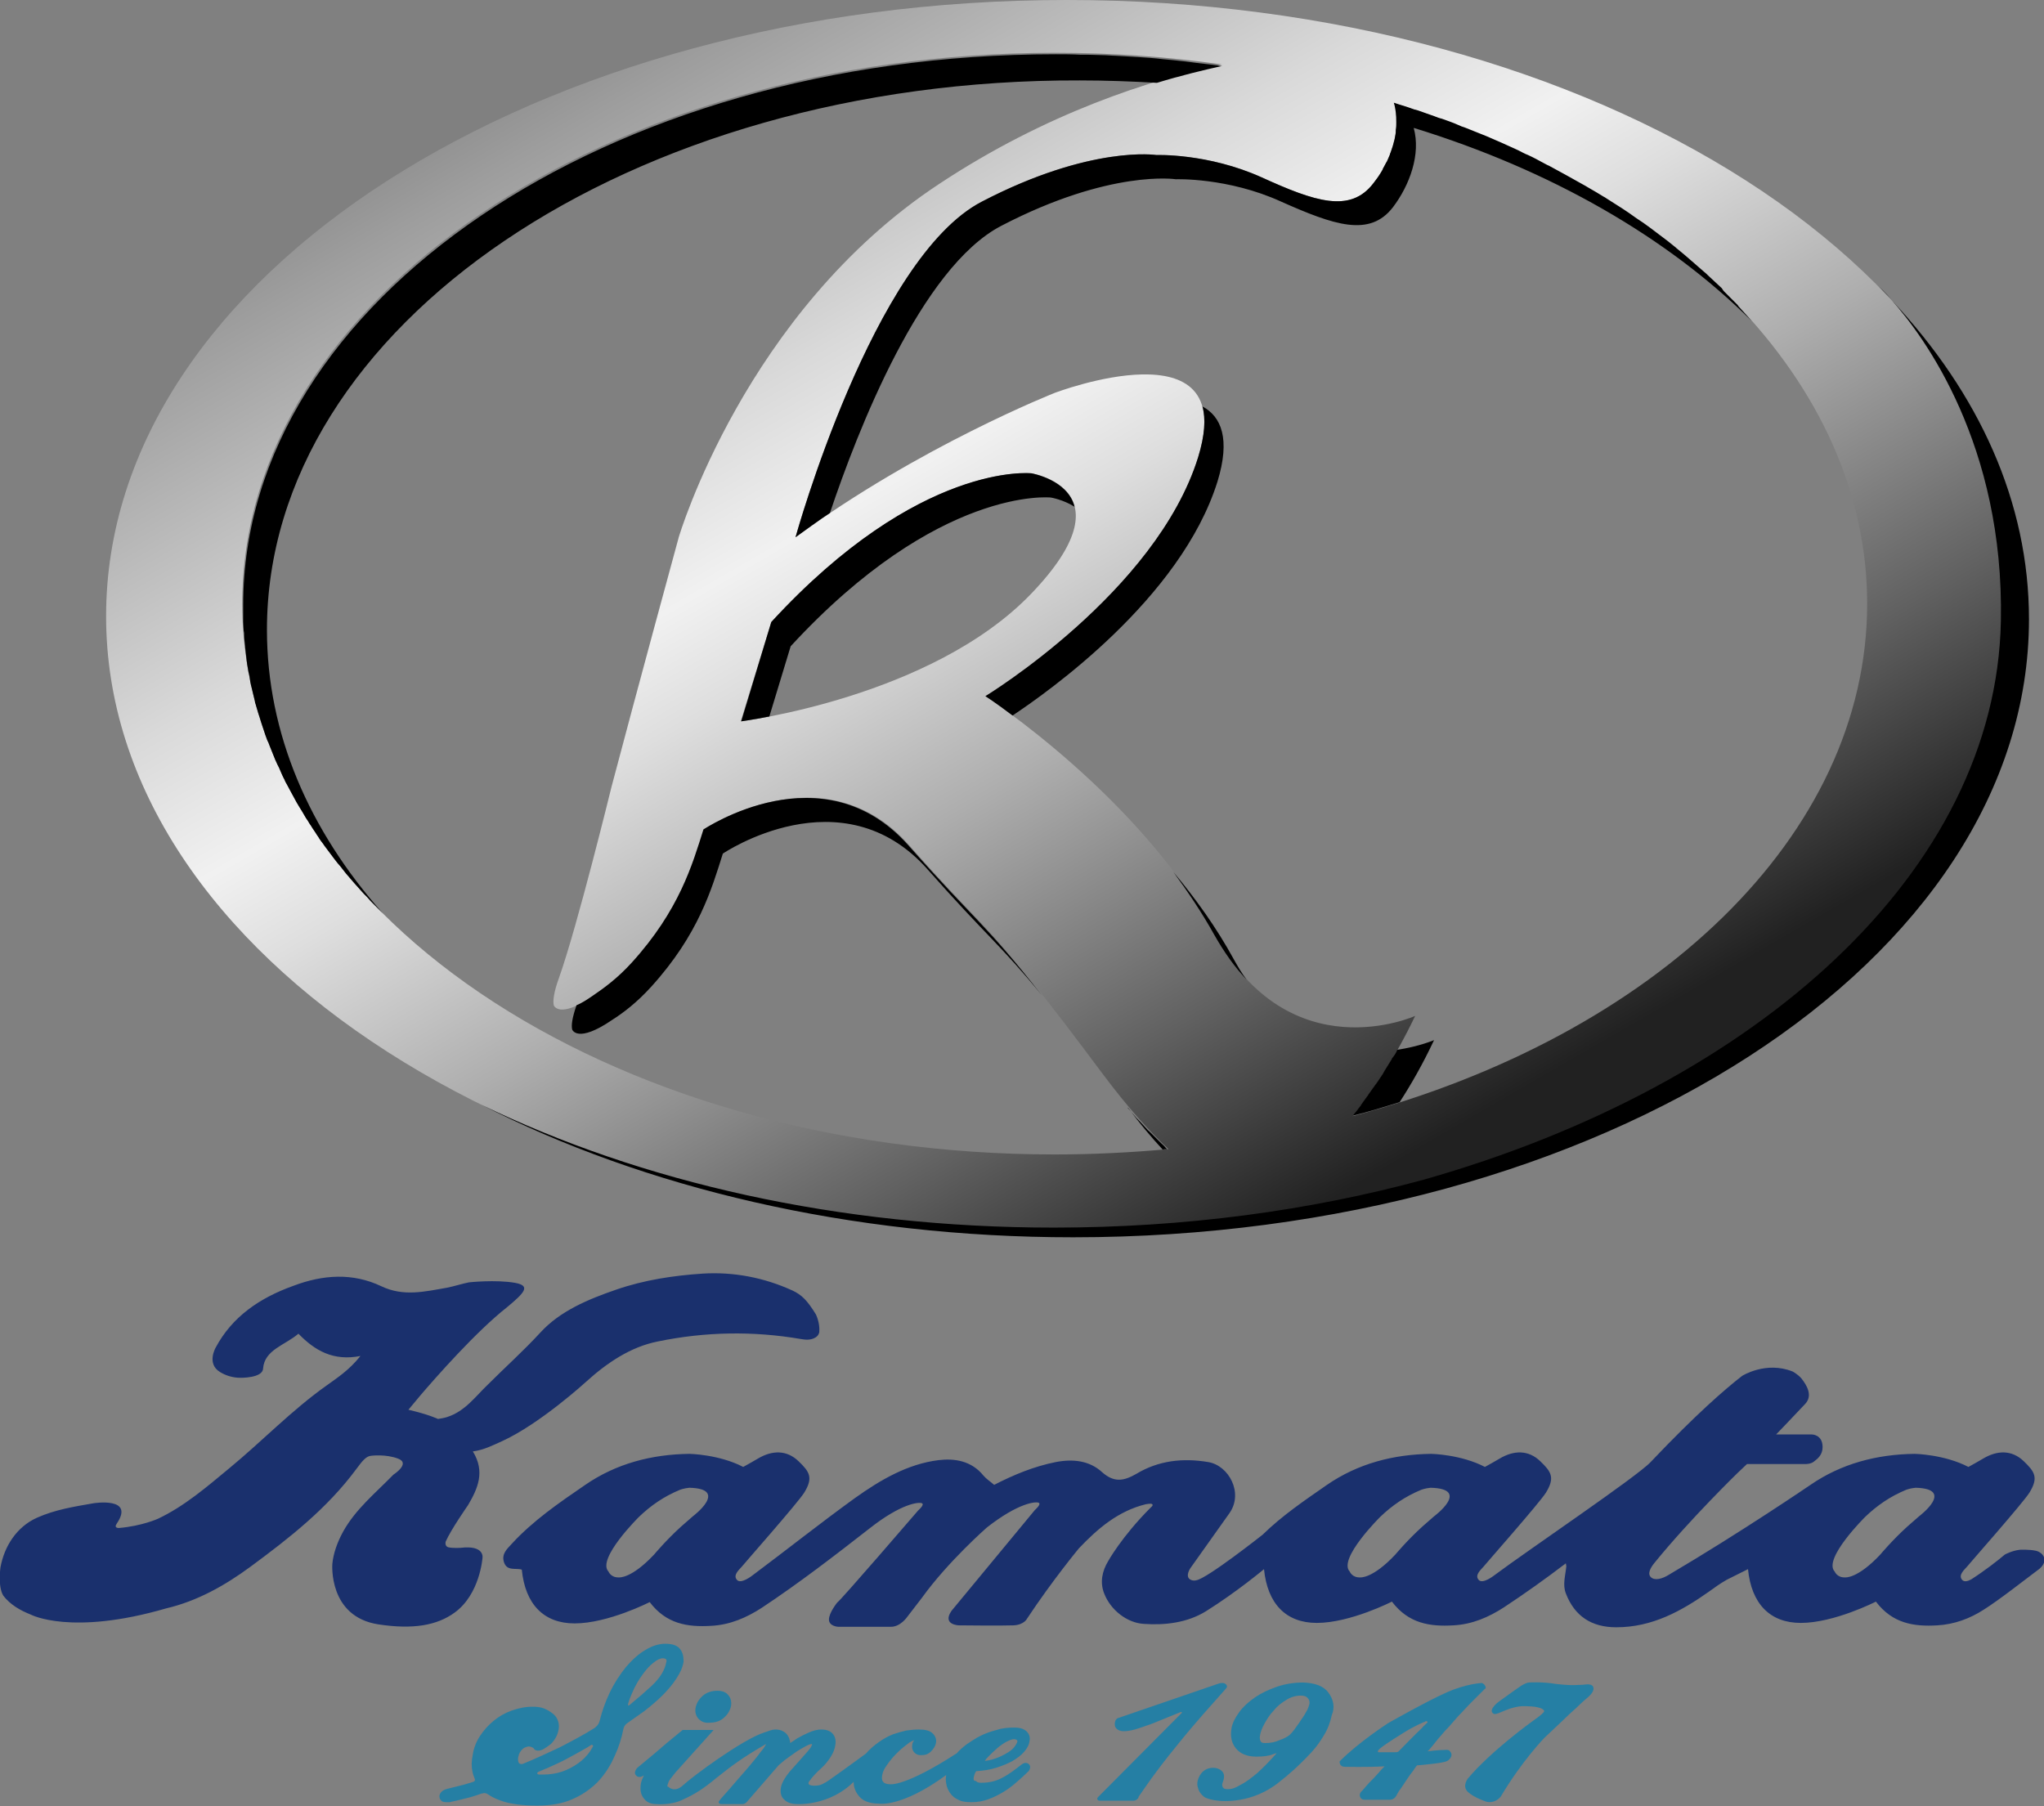 <?xml version="1.0" encoding="utf-8"?>
<!-- Generator: Adobe Illustrator 21.0.2, SVG Export Plug-In . SVG Version: 6.00 Build 0)  -->
<svg version="1.1" id="レイヤー_1" xmlns="http://www.w3.org/2000/svg" xmlns:xlink="http://www.w3.org/1999/xlink" x="0px"
	 y="0px" viewBox="0 0 421.9 372.8" style="enable-background:new 0 0 421.9 372.8;" xml:space="preserve">
<rect x="0" y="0" width="421.9" height="372.8" fill="#808080" stroke="none"/>
<style type="text/css">
	.st0{fill:#1A306D;}
	.st1{fill:#FFFFFF;}
	.st2{fill:#257FA4;}
	.st3{fill:url(#SVGID_1_);}
</style>
<g>
	<path class="st0" d="M420.2,320.1c-1.4-0.3-3.3-0.2-3.3-0.2c-1.7,0.2-3.1,1-3.1,1c-1.4,1.2-4.1,3.3-6.9,5.1
		c-0.7,0.4-1.5,0.6-1.9,0.1c-0.9-1,0.6-2.2,1-2.7c0.2-0.3,11.6-13.2,12.9-15.3c1.9-3.1,1.1-4.3-1.2-6.5c-2.4-2.3-5.4-2.3-8.4-0.5
		c-1,0.6-2.1,1.2-3,1.7c-5-2.6-11.1-2.7-11.1-2.7c-7.8,0.1-15.1,2-21.5,6.4c0,0-14.2,9.7-29.3,18.6c-1.3,0.8-2.8,1.2-3.6,0.5
		c-0.8-0.7-0.2-1.9,0.7-3c7.4-9.1,17.2-18.6,17.2-18.6l1.9-1.8h12.2c0,0,1,0,1.6-0.5c0.8-0.6,1.8-1.4,1.8-3c0-2.6-2.2-2.6-2.2-2.6
		h-7.4c0,0,3.2-3.3,6-6.3c1.6-1.7,0.4-3.8-0.8-5.3c-0.8-0.9-1.8-1.4-1.8-1.4c-5.5-2.2-10.4,0.9-10.4,0.9c-3.6,2.8-9.6,8-18.9,17.8
		c-2.8,3-25.2,18.1-32.3,23.4c0,0-2.4,1.9-3.2,0.9c-0.9-1,0.6-2.2,1-2.7c0.2-0.3,11.6-13.2,12.9-15.3c1.9-3.1,1.1-4.3-1.2-6.5
		c-2.4-2.3-5.4-2.3-8.4-0.5c-1,0.6-2.1,1.2-3,1.7c-5-2.6-11.1-2.7-11.1-2.7c-7.8,0.1-15.1,2-21.5,6.4c-4.6,3.2-9.2,6.3-13.3,10.3
		c0,0-11.5,9.1-13.7,9.4c-0.4,0.1-0.8,0.1-1.3-0.2c-1-0.7,0.1-2.3,0.1-2.3l8.1-11.4c2.9-4.2-0.2-9.8-4.4-10.5
		c-5.3-0.9-10.3-0.3-14.8,2.4c-2.6,1.5-4.6,1.9-7.1-0.3c-2.6-2.4-6-2.8-9.6-2.1c-4.5,0.9-8.6,2.6-12.7,4.7c-0.8-0.7-1.6-1.2-2.2-1.9
		c-2.5-3.1-6-3.6-9.3-3.2c-6.4,0.8-12,4.1-17.2,7.8c-7.2,5.2-14.1,10.7-21.2,16c0,0-2.4,1.9-3.2,0.9c-0.9-1,0.6-2.2,1-2.7
		c0.2-0.3,11.6-13.2,12.9-15.3c1.9-3.1,1.1-4.3-1.2-6.5c-2.4-2.3-5.4-2.3-8.4-0.5c-1,0.6-2.1,1.2-3,1.7c-5-2.6-11.1-2.7-11.1-2.7
		c-7.8,0.1-15.1,2-21.5,6.4c-5.4,3.7-10.8,7.4-15.2,12.2c-0.9,1-2.1,2-1.6,3.7c0.6,2,2.5,1.2,3.7,1.6c0.7,7.1,4.5,11.1,10.9,11.1
		c6.9,0,15.5-4.4,15.5-4.4c3.4,4.5,7.8,5.2,12.7,4.9c3.9-0.2,7.3-1.7,10.4-3.7c7.7-5.1,15.1-10.8,22.4-16.5
		c6.5-5.1,10.1-5.4,10.7-5.1s-0.8,1.5-0.8,1.5s-16,18.6-16.7,19c0,0-1.7,2.1-1.7,3.5c0,1.4,1.9,1.5,1.9,1.5s7.7,0,10.9,0
		c2,0,3.4-2.1,3.4-2.1l3-3.9c5.4-7.5,13.4-14.5,13.4-14.5c6.5-5.1,10.1-5.4,10.7-5.1s-0.8,1.5-0.8,1.5l-17.2,20.8
		c-2,2.9,1.5,3,1.5,3s9.1,0.1,11.3,0c2.2-0.1,2.8-1.4,2.8-1.4c5.3-8,10.7-14.5,10.7-14.5c3.9-4.1,8.1-7.7,13.8-9.1
		c1.1-0.2,1.3-0.1,1.4,0.1c0.1,0.2-0.4,0.6-0.4,0.6c-6,6-8.8,11.1-8.8,11.1c-1.2,2-1.7,4.3-0.8,6.6c1.3,3.4,4.7,6.1,8.2,6.3
		c4.3,0.3,8.9-0.2,12.8-2.6c6.4-4,12-8.7,12-8.7c0.7,7.1,4.5,11.1,10.9,11.1c6.9,0,15.5-4.4,15.5-4.4c3.4,4.5,7.8,5.2,12.7,4.9
		c3.9-0.2,7.3-1.7,10.4-3.7c4.4-2.9,8.6-5.9,12.8-9.1l0.1,0.6c-0.2,2-0.8,3.8-0.1,5.6c1.8,4.7,5.3,7,10.4,7c7.4,0,13.4-3.3,19.2-7.4
		c1.1-0.8,2.2-1.6,3.6-2.4l4.4-2.2c0.7,7.1,4.5,11.1,10.9,11.1c6.9,0,15.5-4.4,15.5-4.4c3.4,4.5,7.8,5.2,12.7,4.9
		c3.5-0.2,6.7-1.4,9.5-3.2c3.2-2,8.4-6.1,11.6-8.5C423,322,421.6,320.4,420.2,320.1z M143,313c-0.8,0.7-1.6,1.4-2.4,2.1
		c-3.1,2.8-5.6,5.8-5.6,5.8c-4.7,5-7.2,4.7-7.2,4.7c-1.7,0.1-2.2-1.2-2.2-1.2c-2.5-2.6,6.3-11.3,6.3-11.3c2.4-2.3,5.1-4.2,8.5-5.6
		c0,0,0.8-0.3,1.9-0.4C150.6,307.3,143,313,143,313z M296,313c-0.8,0.7-1.6,1.4-2.4,2.1c-3.1,2.8-5.6,5.8-5.6,5.8
		c-4.7,5-7.2,4.7-7.2,4.7c-1.7,0.1-2.2-1.2-2.2-1.2c-2.5-2.6,6.3-11.3,6.3-11.3c2.4-2.3,5.1-4.2,8.5-5.6c0,0,0.8-0.3,1.9-0.4
		C303.7,307.3,296,313,296,313z M396.1,313c-0.8,0.7-1.6,1.4-2.4,2.1c-3.1,2.8-5.6,5.8-5.6,5.8c-4.7,5-7.2,4.7-7.2,4.7
		c-1.7,0.1-2.2-1.2-2.2-1.2c-2.5-2.6,6.3-11.3,6.3-11.3c2.4-2.3,5.1-4.2,8.5-5.6c0,0,0.8-0.3,1.9-0.4
		C403.7,307.3,396.1,313,396.1,313z M0.1,323.5c0.8-4.3,3.3-8.3,7.5-10.2c3.8-1.7,7.7-2.3,11.7-3c0,0,8.6-1.4,4.8,4.2
		c-0.7,1,0.5,0.9,0.5,0.9c4.7-0.4,8-1.9,8-1.9c5.5-2.6,10.1-6.6,14.7-10.4c6.8-5.6,12.9-12,20.1-17.1c2.2-1.6,4.6-3.1,7-6.1
		c-5.6,1.1-9.4-1.1-12.8-4.6c-2.8,2.4-7,3.3-7.3,7.2c-0.1,2-4.7,1.9-4.7,1.9c-1.6,0-3.1-0.5-4.2-1.2c-2.8-1.7-0.9-5-0.9-5
		c3.4-6.4,9.1-10.3,16.1-12.8c6.1-2.3,12.2-2.7,18.1,0.1c4.6,2.2,9,1.1,13.6,0.3c1.5-0.3,3-0.8,4.5-1.1c0,0,5.5-0.6,9.5,0.1
		c3.3,0.6,2,2-1.6,5c-6.5,5.1-14.9,14.7-17.9,18.2l-2.5,3c4.3,1,6.1,1.9,6.1,1.9c0.6-0.1,1.3-0.2,1.9-0.4c3.7-1.2,5.8-4.2,8.3-6.6
		c3.6-3.6,7.4-7,10.9-10.8c4.1-4.5,9.9-6.9,15.7-8.9c5.8-2,11.8-2.9,17.8-3.3c6.4-0.4,12.7,0.8,18.6,3.5c1.9,0.9,3,2,4.8,4.9
		c0,0,0.9,1.8,0.7,3.7c0,0-0.1,0.8-1,1.2c-0.8,0.4-1.7,0.4-2.8,0.2c-9.9-1.7-19.8-1.5-29.5,0.5c-5.6,1.1-10.5,4.4-14.8,8.3
		c0,0-9.5,8.7-17.4,12.3c-1.8,0.8-3.7,1.8-6,2.1c2.6,4.2,1,7.7-1,11.1c0,0-3.5,5-4.6,7.5c0,0-0.3,1,0.6,1.2s2.5,0.1,2.5,0.1
		c4.9-0.6,4.5,2,4.5,2s-0.5,7.6-5.8,11.4c-3.6,2.6-8.5,3.5-15.7,2.4c-10.4-1.6-9.5-12.5-9.5-12.5c0.2-2.1,1-4.4,2.2-6.6
		c2.6-4.7,6.7-8,10.4-11.8c0,0,3.6-2.3,1-3.3c-2.6-1-5.6-0.6-5.6-0.6c-1,0.1-1.7,0.9-3.1,2.8c-6,8.1-13.8,14.2-21.8,20.1
		c-5.3,3.9-11,7.1-17.4,8.6c-19.6,5.7-27.9,1.3-27.9,1.3c-2.3-0.9-4.3-2.1-5.7-3.9C-0.5,327.5,0.1,323.5,0.1,323.5z"/>
	<path class="st1" d="M148.2,352.4c0,0.1-0.1,0.2-0.1,0.4C148.2,352.7,148.2,352.6,148.2,352.4L148.2,352.4z"/>
	<path class="st2" d="M140.3,340.3c-0.6-0.7-1.6-1-3-1c-1.2,0-2.7,0.4-4.1,1.3c-1.4,0.8-2.7,2-4,3.5c-1.2,1.5-2.4,3.3-3.4,5.4
		c-0.8,1.7-1.5,3.6-2,5.6c0,0-0.1,0.9-1.1,1.6c-2.2,1.4-4.7,2.7-7.2,4c-2.6,1.2-5.1,2.4-7.6,3.4c0,0-0.7,0.2-0.9-0.4
		c-0.1-0.4-0.1-0.8,0-1.1c0.1-0.6,0.4-1.1,0.8-1.5c0.4-0.4,0.8-0.5,1.3-0.6c0.3,0,0.6,0.1,0.8,0.2c0.2,0.1,0.3,0.2,0.4,0.4
		c0,0,0.6,0.6,1.8,0c0.5-0.3,1.1-0.7,1.6-1.1c0.8-0.8,1.4-1.8,1.6-3c0.1-0.5,0.1-1.1-0.1-1.7c-0.2-0.6-0.5-1.1-1-1.5
		c-0.5-0.4-1.1-0.8-1.8-1.1c-0.7-0.3-1.5-0.4-2.5-0.4c-1.5,0-2.9,0.3-4.3,0.8c-1.4,0.5-2.6,1.2-3.7,2.1c-1.1,0.9-2,1.9-2.8,3.1
		c-0.8,1.2-1.3,2.5-1.5,3.8c-0.3,1.4-0.3,2.6-0.1,3.5c0.1,0.6,0.3,1.1,0.5,1.6c0,0,0.2,0.4-0.3,0.6c-0.6,0.2-1.3,0.4-2,0.6
		c-1.2,0.3-2.3,0.6-3.2,0.8c-1.3,0.3-1.7,0.9-1.8,1.5c0,0.2,0,0.6,0.3,0.9c0.2,0.3,0.6,0.4,1.1,0.4c0.2,0,0.4,0,0.6,0
		c0.2,0,0.3,0,0.5-0.1c0.5-0.1,1.1-0.2,1.8-0.4c0.7-0.2,1.3-0.3,2-0.5c0.7-0.2,1.3-0.4,1.9-0.6c0.2-0.1,0.5-0.2,0.7-0.2
		c0,0,0.5-0.3,1.3,0.3c0.9,0.6,1.9,1,3.1,1.4c1.7,0.5,3.9,0.8,6.8,0.8c0,0,0.1,0,0.1,0c2.8,0,5.2-0.4,7.2-1.3
		c2.1-0.9,3.8-2.1,5.3-3.6c1.4-1.5,2.6-3.3,3.5-5.4c0.8-1.7,1.4-3.6,1.8-5.6c0,0,0.1-0.7,0.9-1.2c1.1-0.8,2.3-1.6,3.4-2.4
		c1.4-1.1,2.7-2.2,3.8-3.3c1.1-1.1,2.1-2.3,2.8-3.4c0.8-1.2,1.3-2.3,1.5-3.5C141.1,341.9,140.9,341,140.3,340.3z M122.4,360.5
		c-0.2,0.3-0.4,0.7-0.6,1c-0.7,1-1.5,1.8-2.5,2.5c-1,0.7-2.1,1.3-3.3,1.7v0c-1.2,0.4-2.5,0.6-3.9,0.6c-0.3,0-0.5,0-0.8,0
		c0,0-0.3,0-0.4-0.2c-0.1-0.2,0.3-0.4,0.3-0.4c0.6-0.2,1.1-0.5,1.7-0.7c1.3-0.6,2.7-1.2,4-1.9c1.3-0.7,2.6-1.4,3.8-2.1
		c0.5-0.3,0.9-0.5,1.3-0.8c0,0,0.1-0.1,0.3,0C122.5,360.4,122.4,360.5,122.4,360.5z M137.5,343.2c-0.3,1.6-1.3,3.2-3,4.8
		c-1.3,1.2-2.8,2.5-4.5,3.9c-0.6,0.5-0.3-0.4-0.3-0.4c0.2-0.7,0.5-1.4,0.8-2.1c0.6-1.4,1.3-2.6,2.1-3.7c0.7-1,1.5-1.9,2.3-2.5l0,0
		c0.7-0.6,1.4-0.9,1.9-0.9c0,0,0,0,0,0c0.3,0,0.6,0.1,0.7,0.2C137.6,342.7,137.6,343,137.5,343.2z M144.1,354.7
		c-0.5-0.6-0.7-1.4-0.5-2.3c0.2-0.9,0.7-1.7,1.5-2.4c0.8-0.7,1.9-1,3-1c1,0,1.8,0.3,2.3,1c0.5,0.6,0.6,1.4,0.5,2.1
		c-0.2,1-0.7,1.8-1.5,2.5c-0.8,0.7-1.8,1-3,1c0,0,0,0,0,0C145.4,355.7,144.6,355.3,144.1,354.7z M201,366.8c0.1-0.4,0.2-0.8,0.5-1.2
		c1.5-0.1,2.9-0.3,4.1-0.7c1.3-0.4,2.5-0.9,3.4-1.4c1-0.6,1.8-1.2,2.4-1.9c0.6-0.7,1-1.4,1.1-2.2c0.2-0.8-0.1-1.6-0.7-2.1
		c-0.6-0.5-1.4-0.7-2.4-0.7c-1.3,0-2.5,0.1-3.7,0.5c-1.2,0.3-2.3,0.7-3.3,1.2c-1,0.5-1.9,1.1-2.8,1.7c-0.8,0.6-1.6,1.3-2.1,1.9
		c-10.8,7-13.8,6.4-13.8,6.4c-0.7,0-1.2-0.2-1.4-0.5c-0.3-0.3-0.3-0.8-0.2-1.4c0.1-0.6,0.4-1.3,1-2.1c0.6-0.9,1.3-1.7,2.1-2.5
		c0.8-0.8,1.7-1.5,2.5-2.1c0.3-0.2,0.7-0.4,1-0.5c-0.2,0.3-0.4,0.6-0.4,1c-0.1,0.5,0,1,0.3,1.4l0,0c0.3,0.4,0.8,0.7,1.5,0.7
		c0.9,0,1.5-0.2,2.1-0.8c0.5-0.5,0.9-1.1,1-1.8c0.1-0.5,0-1.3-0.8-2c-0.6-0.5-1.5-0.7-2.8-0.7c-0.8,0-1.6,0.1-2.5,0.2
		c-0.9,0.2-1.9,0.5-2.8,0.8c-1,0.4-1.9,0.9-2.9,1.6c-1,0.7-1.9,1.5-2.7,2.4c0,0-4.9,3.6-7.5,5.4c0,0-1.2,0.9-2.1,1.1
		c-0.9,0.2-2.9,0.2-2-0.9c0.1-0.1,0.2-0.2,0.3-0.4c0.4-0.5,1.1-1.3,2-2.1c0.9-0.8,1.6-1.7,2.1-2.5c0.5-0.8,0.8-1.6,0.9-2.3
		c0.2-1,0-1.8-0.5-2.4c-0.5-0.6-1.3-0.9-2.4-0.9c-0.7,0-1.6,0.2-2.5,0.6c-0.9,0.4-1.7,0.8-2.4,1.2c-0.4,0.3-0.9,0.6-1.5,1
		c0-0.2,0-0.4-0.1-0.6c-0.1-0.4-0.2-0.7-0.5-1.1c-0.2-0.3-0.6-0.6-1-0.8c-0.4-0.2-0.9-0.3-1.5-0.3c-0.6,0-1.3,0.3-2.2,0.6
		c-4.5,1.4-15,9.2-16.8,10.9c-1.8,1.7-3.1,0.3-3.1,0.3c-0.1,0-0.1,0-0.1,0h0c0,0-0.1-0.1,0-0.4c0.1-0.3,0.2-0.7,0.5-1.1
		c0.3-0.4,0.7-0.9,1.1-1.4l7.9-8.8l-6.4,0l-3.4,2.8c-1.6,1.4-3.5,3-5.7,4.8c-0.4,0.3-0.6,0.6-0.7,1c-0.1,0.3,0,0.6,0.2,0.8
		c0.1,0.1,0.3,0.3,0.7,0.3c0.3,0,0.5-0.1,0.9-0.3c-0.3,0.6-0.5,1.1-0.6,1.6c-0.2,1.2-0.1,2.2,0.5,3c0.6,0.9,1.5,1.3,2.7,1.3
		c0,0,2.9,0.3,5.4-0.9c2.6-1.2,4.2-2.2,7.1-4.6c2.9-2.3,5.1-4,10.1-6.9c0,0.1-0.1,0.3-0.5,0.9c-0.4,0.5-0.9,1.1-1.4,1.8
		c-0.6,0.7-1.2,1.5-1.9,2.3c-0.7,0.8-1.4,1.6-2.1,2.4c-0.7,0.8-1.3,1.5-1.9,2.2c-0.6,0.7-1.1,1.2-1.5,1.7l-0.4,0.5
		c0,0-0.3,0.6,0.6,0.6c0.8,0,4.3,0,4.3,0s0.5,0,0.9-0.5l6.5-7.5c0.5-0.4,1-0.9,1.7-1.4c0.7-0.5,1.4-1,2.1-1.5
		c0.7-0.4,1.3-0.8,1.9-1.1c0.6-0.3,0.9-0.4,1.2-0.4c0,0,0,0.1,0,0.1c0,0.2-0.2,0.7-1.4,2c-1,1.1-2,2.3-3.2,3.6
		c-1,1.2-1.6,2.3-1.8,3.2c-0.2,1.1,0,2,0.7,2.6c0.6,0.6,1.5,0.9,2.7,0.9c0,0,6.6,0.4,11.6-4.6c0,1,0.3,1.9,0.9,2.7
		c0.8,1.2,2.3,1.8,4.3,1.8c0,0,4.6,0.9,13.9-5.9c-0.1,0.6-0.1,1.1,0,1.7c0.1,0.8,0.4,1.4,0.8,2c0.4,0.6,1,1.1,1.7,1.4
		c0.7,0.4,1.6,0.5,2.7,0.5c0,0,0,0,0.1,0c1.2,0,2.3-0.2,3.4-0.6c1.1-0.4,2.1-0.9,3.1-1.5c1-0.6,1.9-1.3,2.7-2
		c0.8-0.7,1.6-1.4,2.3-2.1c0.3-0.2,0.4-0.5,0.5-0.8c0.1-0.3,0-0.6-0.2-0.8c-0.1-0.1-0.3-0.3-0.7-0.3c0,0,0,0,0,0
		c-0.3,0-0.5,0.1-0.8,0.3c-1.4,1.1-2.7,2.1-4.1,2.8c-1.3,0.7-2.7,1-4.3,1c-0.8,0-1-0.3-1.1-0.4C201,367.7,200.9,367.3,201,366.8
		L201,366.8z M204,362.6c0.6-0.6,1.2-1.2,1.9-1.8c0.6-0.5,1.3-1,1.9-1.3c0.6-0.3,1.1-0.5,1.5-0.5c0,0,0,0,0,0c0.3,0,0.5,0.1,0.6,0.2
		c0.1,0.1,0.1,0.2,0.1,0.3c-0.1,0.3-0.3,0.7-0.7,1.2c-0.4,0.5-1,0.9-1.7,1.3c-0.7,0.4-1.5,0.8-2.5,1.1c-0.6,0.2-1.2,0.3-1.8,0.4
		C203.5,363.1,203.7,362.9,204,362.6z M233.9,371.7c-1.5,0-5.3,0-6.8,0c-0.4,0-0.5-0.1-0.6-0.3c-0.1-0.2,0.2-0.5,0.2-0.5l17.2-17.3
		c0.2-0.3-0.2-0.2-0.2-0.2l-5.9,2.4c0,0,0,0-2.6,0.9c-2.6,0.9-3.8,0.6-3.8,0.6s-1.3-0.2-1.3-1.4s0.8-1.3,0.8-1.3l20.7-7.1
		c0.3-0.1,0.6-0.1,0.8-0.1c0.2,0,0.6,0.1,0.8,0.5c0.1,0.1,0.1,0.4-0.2,0.7c-3.4,3.8-6.3,7.1-8.7,10c-2.3,2.8-4.2,5.2-5.6,7.1
		c-1.3,1.7-2.5,3.5-3.7,5.2C235.1,371,234.7,371.7,233.9,371.7z M274.2,349.4c-1-1.4-2.8-2-5.2-2.1c-1.9,0-3.8,0.3-5.5,0.9
		c-1.7,0.6-3.2,1.3-4.5,2.2c-1.3,0.9-2.4,1.9-3.2,3c-0.8,1.1-1.4,2.2-1.6,3.3c-0.3,1.7,0,3.1,0.9,4.2c0.9,1.1,2.3,1.7,4.2,1.7
		c1.3,0,2.5-0.1,3.5-0.5c0.3-0.1,0.5-0.2,0.7-0.2c-0.3,0.3-0.6,0.7-0.9,1c-1,1.1-2,2.1-3.1,3.1c-1.1,0.9-2.2,1.8-3.4,2.4
		c-1,0.6-1.9,1-2.9,0.9c-1.1,0-1-1.1-0.8-1.4c0.1-0.3,0.2-0.7,0.2-0.7c0.2-1-0.2-1.5-0.6-1.8c-0.4-0.3-1-0.5-1.6-0.5c0,0,0,0,0,0
		c-0.7,0-1.4,0.2-2,0.7c-0.6,0.5-1,1.2-1.2,2c-0.1,0.5-0.1,1,0.1,1.5c0.1,0.5,0.4,1,0.8,1.4c0.2,0.2,0.5,0.5,0.8,0.6
		c0,0,2.4,1.2,7.1,0.4c2.3-0.4,5.3-1.4,8.1-3.7c1.8-1.4,4-3.3,6.6-6.1c1-1.1,1.8-2.2,2.5-3.4c0.9-1.4,1.4-2.9,1.7-4.3
		C275.6,352.4,275.2,350.7,274.2,349.4z M270.2,352c-0.1,0.3-0.2,0.7-0.5,1.2c-0.3,0.5-0.6,1.1-1,1.6c-0.4,0.6-0.7,1.1-1.1,1.6
		c0,0-0.7,1.1-1.5,1.8c-0.4,0.3-1.1,0.7-2,1c-0.9,0.4-1.8,0.6-2.9,0.6c-0.6,0-0.9-0.1-1-0.4l0,0c-0.2-0.3-0.2-0.8-0.1-1.3
		c0.1-0.6,0.4-1.4,0.9-2.3c0.5-0.9,1.1-1.9,1.9-2.7c0.7-0.9,1.6-1.6,2.6-2.2c0.9-0.6,2-0.9,3-0.9c0,0,0,0,0,0c0.7,0,1.2,0.2,1.4,0.5
		C270.3,350.9,270.4,351.4,270.2,352z M306.6,348.1c-0.1-0.3-0.3-0.5-0.7-0.7c0,0-3.1,0.1-7.2,1.9s-12.2,6.4-12.2,6.4
		s-6.3,4.1-10,7.9c0,0.7,0.4,1.1,1.1,1.1c0,0,4.9,0.1,8.2-0.1c-0.5,0.5-0.9,0.9-1.2,1.3c-0.6,0.7-1.3,1.4-2,2.1
		c-0.5,0.6-1,1.1-1.4,1.6c0,0-0.7,0.5-0.5,1.2c0.2,0.8,1.1,0.7,1.1,0.7c1.5,0,4.4,0,5.1,0c1,0,1.4-1,1.4-1c0.2-0.4,0.5-0.9,0.9-1.4
		c0.4-0.6,0.8-1.2,1.2-1.8c0.4-0.6,0.8-1.2,1.3-1.8c0.3-0.4,0.5-0.8,0.8-1.1c0,0,1.5-0.1,3.1-0.3c0.8-0.1,1.7-0.2,2.5-0.4
		c0.5-0.1,0.9-0.3,1.1-0.6c0.3-0.3,0.4-0.6,0.4-0.9c0-0.3-0.2-0.6-0.4-0.8c-0.1-0.1-0.3-0.2-0.5-0.2c-1.8,0-4,0.3-4,0.3
		c0-0.1,0.1-0.1,0.2-0.2c0.5-0.6,1.1-1.3,1.8-2.2c0.7-0.8,1.5-1.8,2.4-2.7c0.9-1,1.7-2,2.6-2.9c0.9-1,1.8-1.9,2.6-2.7
		c0.8-0.8,1.6-1.6,2.2-2.2C306.7,348.6,306.7,348.3,306.6,348.1z M294.6,355.6c-0.4,0.4-0.8,0.7-1.1,1.1c-1.8,1.7-3.4,3.4-4.8,4.8
		c0,0-0.1,0.2-0.8,0.2c-0.7,0-3.3,0-3.3,0s-0.2,0-0.2-0.2c0-0.1,0.1-0.2,0.1-0.2c0.3-0.5,2.3-1.8,5-3.5s4.6-2.4,4.6-2.4
		s0.2-0.2,0.4-0.1C294.5,355.3,294.8,355.4,294.6,355.6z M308.1,353.6c-0.8-0.8,1.2-2.3,1.2-2.3l3.2-2.3c0.4-0.3,1.6-1.1,1.6-1.1
		c0.7-0.4,1.2-0.6,1.5-0.6c0,0,2.6-0.2,5.6,0.3c1.7,0.2,3.3,0.3,4.6,0.2c0,0,0.8,0,1.6-0.1c0,0,1.4-0.2,1.5,0.7c0.2,0.9-1.2,2-1.2,2
		c-0.6,0.5-1.4,1.2-2.3,2.1c-0.9,0.8-2,1.8-3.1,2.9c-1.2,1.1-2.3,2.2-3.5,3.3c0,0-4.6,4.7-9,12.1c-0.1,0.2-0.4,0.4-0.6,0.6
		c-1.2,0.9-2.4,0.5-2.4,0.5s-2.5-0.8-3.8-2s0-2.8,0-2.8c4.8-5.7,13.3-11.8,13.3-11.8c1.9-1.3,2.3-1.8,2.4-2c0.1-0.1,0-0.2,0-0.2
		c-0.1-0.2-0.4-0.5-1.4-0.7c-1.5-0.3-3.4-0.2-3.4-0.2C310.5,352.6,308.8,354.4,308.1,353.6z"/>
	<g>
		<linearGradient id="SVGID_1_" gradientUnits="userSpaceOnUse" x1="146.083" y1="-1.149" x2="294.299" y2="255.569">
			<stop  offset="0" style="stop-color:#939393"/>
			<stop  offset="3.243242e-02" style="stop-color:#9D9D9D"/>
			<stop  offset="0.253" style="stop-color:#D9D9D9"/>
			<stop  offset="0.358" style="stop-color:#F1F1F1"/>
			<stop  offset="0.431" style="stop-color:#DEDEDE"/>
			<stop  offset="0.578" style="stop-color:#AEAEAE"/>
			<stop  offset="0.785" style="stop-color:#616161"/>
			<stop  offset="0.944" style="stop-color:#212121"/>
		</linearGradient>
		<path class="st3" d="M220.2,0C110.7,0,21.9,57,21.9,127.2s88.8,127.2,198.3,127.2s198.3-57,198.3-127.2S329.7,0,220.2,0z
			 M217.7,238.3C125.1,238.3,50,187.4,50,124.6S125.1,10.9,217.7,10.9c11.8,0,23.3,0.8,34.5,2.4c-14.7,3.2-36.2,10-58.4,24.7
			c-40,26.4-53.7,72.9-53.7,72.9s-8.7,31.9-13.9,51.6c0,0-7,28.6-10.8,39.3c-1.1,3-1.3,4.8-1.1,5.7c0,0,1,3,8.3-2
			c2.2-1.5,5-3.5,8-6.8c9.8-10.8,12.5-20.2,14.8-27.5c0,0,24.6-16.7,42.3,3.3c17.7,20,15.8,14.8,40,47.3c5.1,6.8,9.6,11.8,13.5,15.4
			C233.4,237.9,225.6,238.3,217.7,238.3z M159.2,128.4c30.6-33.2,53.7-30.7,53.7-30.7s20.6,3.3,0,24.8s-60,26.4-60,26.4L159.2,128.4
			z M279.2,230.4c4.2-5.2,8.7-11.9,12.9-20.7c0,0-25.8,11.7-41.4-16.9c-15.6-28.5-47.3-49.1-47.3-49.1s35.2-21.4,43.9-49.3
			c8.7-27.9-29.6-13.3-29.6-13.3s-27.9,11-53.5,29.8c0,0,16-57.7,38.5-69.3c22.5-11.7,36-9.6,36-9.6s10.6-0.4,21.7,4.6
			c11,5,18.3,7.5,23.1,1.2c3.6-4.6,5.8-11.1,4.3-16.5c57.6,18,97.6,57.5,97.6,103.3C385.4,172.7,341.4,213.8,279.2,230.4z"/>
		<path d="M187.5,174.5c13.9,15.7,15.7,15.9,27.6,31c-8.5-10.4-11.4-12.2-23.6-26c-17.7-20-42.3-3.3-42.3-3.3
			c-2.3,7.3-5,16.7-14.8,27.5c-3,3.3-5.8,5.4-8,6.8c-7.3,5-8.3,2-8.3,2c-0.2-0.9,0-2.4,0.9-5c1-0.4,2.1-1.1,3.4-2
			c2.2-1.5,5-3.5,8-6.8c9.8-10.8,12.5-20.2,14.8-27.5C145.3,171.2,169.8,154.6,187.5,174.5z M216.9,102.7c0,0,2.5,0.4,4.9,1.9
			c-1.4-5.6-8.9-6.9-8.9-6.9s-23.1-2.6-53.7,30.7l-6.2,20.5c0,0,2.2-0.3,5.8-1l4.4-14.5C193.8,100.2,216.9,102.7,216.9,102.7z
			 M251.3,99.4c-7.6,24.3-35.4,43.7-42.3,48.3c-3.4-2.6-5.6-4-5.6-4s35.2-21.4,43.9-49.3c1.4-4.6,1.6-8,0.9-10.5
			C252.1,86,254,90.6,251.3,99.4z M250.6,192.9c-2.5-4.5-5.4-8.8-8.4-12.9c4.6,5.5,8.9,11.5,12.4,17.9c0.9,1.6,1.7,3,2.7,4.3
			C254.9,199.7,252.7,196.6,250.6,192.9z M390.5,61.9c-0.9-0.9-1.7-1.8-2.6-2.7C387.9,59.2,388.9,60.1,390.5,61.9z M418.8,127.8
			c0,70.5-88.3,127.6-197.3,127.6c-46.1,0-88.6-10.2-122.2-27.4c32.9,16,73.8,25.4,118.2,25.4c27.1,0,52.9-3.5,76.4-9.9
			c69-19.6,118.1-63.7,119.1-115.3c0.7-36.4-15.9-58.8-22.5-66.2C408.5,81.2,418.8,103.7,418.8,127.8z M288.4,216.7
			c4.6-0.7,7.6-2,7.6-2c-2.3,4.9-4.7,9.1-7.1,12.8c-3.2,1-6.4,2-9.7,2.8c0.5-0.6,1-1.2,1.5-1.9c0.1-0.1,0.2-0.2,0.2-0.3
			c0.4-0.6,0.9-1.2,1.3-1.8c0.1-0.1,0.2-0.2,0.2-0.3c0.5-0.7,1-1.4,1.5-2.1c0.1-0.1,0.2-0.3,0.3-0.4c0.4-0.6,0.8-1.2,1.2-1.8
			c0.1-0.2,0.3-0.5,0.4-0.7c0.4-0.7,0.9-1.4,1.3-2.1c0.1-0.1,0.2-0.3,0.2-0.4C287.7,218,288.1,217.4,288.4,216.7z M239.7,236
			c0.3,0.3,0.6,0.5,0.8,0.8c0.1,0.1,0.3,0.3,0.4,0.4c-0.3,0-0.6,0-0.9,0.1c-2.3-2.5-4.7-5.3-7.2-8.7c0,0,0,0,0,0.1
			c0.6,0.7,1.2,1.4,1.8,2.1c0.2,0.2,0.4,0.4,0.6,0.6c0.4,0.4,0.8,0.9,1.2,1.3c0.3,0.3,0.5,0.6,0.8,0.8c0.3,0.3,0.6,0.6,0.9,0.9
			c0.3,0.3,0.6,0.6,0.8,0.8C239.2,235.5,239.5,235.8,239.7,236z M79,188.5c-0.4-0.4-0.8-0.8-1.2-1.2c-0.3-0.3-0.5-0.5-0.8-0.8
			c-0.4-0.4-0.8-0.8-1.1-1.2c-0.3-0.3-0.5-0.5-0.8-0.8c-1.3-1.4-2.5-2.8-3.7-4.2c-0.2-0.3-0.5-0.6-0.7-0.9c-0.3-0.4-0.6-0.8-1-1.2
			c-0.2-0.3-0.5-0.6-0.7-0.9c-0.3-0.4-0.6-0.8-0.9-1.2c-0.4-0.5-0.8-1.1-1.2-1.6c-0.3-0.5-0.7-0.9-1-1.4c-0.2-0.4-0.5-0.7-0.7-1.1
			c-0.3-0.4-0.5-0.8-0.8-1.2c-0.2-0.4-0.5-0.7-0.7-1.1c-0.2-0.4-0.5-0.7-0.7-1.1c-0.4-0.7-0.8-1.4-1.2-2c-0.2-0.3-0.4-0.7-0.6-1
			c-0.2-0.4-0.5-0.9-0.7-1.3c-0.2-0.4-0.4-0.7-0.6-1.1c-0.2-0.4-0.5-0.9-0.7-1.3c-0.2-0.3-0.4-0.7-0.5-1c-0.4-0.7-0.7-1.5-1-2.2
			c-0.1-0.3-0.3-0.6-0.4-0.8c-0.2-0.5-0.5-1-0.7-1.6c-0.1-0.3-0.3-0.7-0.4-1c-0.2-0.5-0.4-1-0.6-1.5c-0.1-0.3-0.2-0.6-0.4-0.9
			c-0.3-0.8-0.6-1.6-0.8-2.3c-0.1-0.2-0.1-0.4-0.2-0.6c-0.2-0.6-0.4-1.2-0.6-1.9c-0.1-0.3-0.2-0.6-0.3-0.9c-0.2-0.6-0.3-1.1-0.5-1.7
			c-0.1-0.3-0.2-0.6-0.2-0.8c-0.2-0.8-0.4-1.6-0.6-2.5c0-0.1-0.1-0.3-0.1-0.4c-0.2-0.7-0.3-1.4-0.4-2.2c-0.1-0.3-0.1-0.6-0.2-0.8
			c-0.1-0.6-0.2-1.2-0.3-1.8c0-0.3-0.1-0.5-0.1-0.8c-0.1-0.9-0.2-1.7-0.3-2.6c0-0.1,0-0.1,0-0.2c-0.1-0.8-0.2-1.6-0.2-2.4
			c0-0.3,0-0.5-0.1-0.8c0-0.6-0.1-1.3-0.1-1.9c0-0.3,0-0.5,0-0.8c0-0.9,0-1.8,0-2.6c0-62.8,75.1-113.7,167.7-113.7
			c1.7,0,3.4,0,5.2,0.1c0.5,0,1.1,0,1.6,0c1.2,0,2.4,0.1,3.5,0.1c0.6,0,1.2,0.1,1.9,0.1c1.2,0.1,2.3,0.1,3.5,0.2
			c0.5,0,1.1,0.1,1.6,0.1c1.6,0.1,3.1,0.2,4.7,0.4c0.7,0.1,1.4,0.1,2.1,0.2c0.9,0.1,1.9,0.2,2.8,0.3c0.8,0.1,1.6,0.2,2.3,0.3
			c0.9,0.1,1.7,0.2,2.6,0.3c0.8,0.1,1.5,0.2,2.3,0.3c0.1,0,0.2,0,0.3,0c-4,0.9-8.6,2-13.5,3.5c-5.2-0.3-10.5-0.5-15.9-0.5
			C130.2,16.3,55.1,67.2,55.1,130C55.1,151.4,63.8,171.4,79,188.5z M355.9,60.2c0.9,0.9,1.9,1.9,2.8,2.8c0,0.1,0.1,0.1,0.1,0.2
			c0.9,1,1.8,2,2.7,3c-17.3-17.2-41.4-31.1-69.7-39.8c1.5,5.4-0.8,11.8-4.3,16.4c-4.8,6.2-12.1,3.7-23.1-1.2
			c-11-5-21.7-4.6-21.7-4.6s-13.5-2.1-36,9.6c-16.6,8.6-29.7,42.3-35.4,59.3c-1.1,0.7-2.1,1.4-3.2,2.2c-0.2,0.2-0.5,0.3-0.7,0.5
			c-1.1,0.8-2.1,1.5-3.2,2.3c0,0,16-57.7,38.5-69.3c22.5-11.7,36-9.6,36-9.6s10.6-0.4,21.7,4.6c11,5,18.3,7.5,23.1,1.2
			c0.3-0.4,0.6-0.8,0.9-1.2c0.1-0.1,0.1-0.2,0.2-0.3c0.3-0.4,0.5-0.8,0.8-1.3c0,0,0,0,0-0.1c0.2-0.4,0.5-0.9,0.7-1.3
			c0.1-0.1,0.1-0.2,0.2-0.3c0.2-0.5,0.4-0.9,0.6-1.4c0,0,0-0.1,0-0.1c0.2-0.4,0.3-0.9,0.5-1.4c0-0.1,0.1-0.2,0.1-0.3
			c0.1-0.5,0.3-1,0.4-1.5c0,0,0-0.1,0-0.1c0.1-0.5,0.2-0.9,0.2-1.4c0-0.1,0-0.2,0-0.3c0.1-0.5,0.1-1,0.1-1.5c0,0,0,0,0-0.1
			c0,0,0,0,0,0c0-1.4-0.1-2.7-0.5-4c1.1,0.4,2.3,0.7,3.4,1.1c0.5,0.2,1.1,0.4,1.6,0.5c1.1,0.4,2.3,0.8,3.4,1.2
			c0.5,0.2,1,0.4,1.5,0.5c1.1,0.4,2.3,0.8,3.4,1.3c0.4,0.2,0.9,0.4,1.3,0.5c1,0.4,2,0.8,3,1.2c0.5,0.2,1,0.4,1.5,0.6
			c1,0.4,2,0.9,3,1.3c0.4,0.2,0.7,0.3,1.1,0.5c1.1,0.5,2.3,1,3.4,1.6c0.4,0.2,0.8,0.4,1.1,0.5c1.1,0.5,2.2,1.1,3.3,1.7
			c0.4,0.2,0.7,0.4,1,0.5c1.1,0.6,2.2,1.2,3.3,1.8c0.3,0.2,0.6,0.3,0.9,0.5c1.1,0.6,2.3,1.3,3.4,1.9c0.2,0.1,0.3,0.2,0.5,0.3
			c1.1,0.6,2.2,1.3,3.2,1.9c0.2,0.1,0.4,0.2,0.5,0.3c1.1,0.7,2.2,1.4,3.3,2.1c0.2,0.1,0.4,0.3,0.6,0.4c1.1,0.7,2.1,1.5,3.2,2.2
			c0.2,0.1,0.4,0.3,0.6,0.4c1.1,0.8,2.1,1.5,3.1,2.3c0.1,0.1,0.3,0.2,0.4,0.3c1.1,0.8,2.1,1.6,3.2,2.5c0,0,0.1,0.1,0.1,0.1
			c1.1,0.9,2.2,1.8,3.2,2.7c0,0,0,0,0,0c1,0.9,2.1,1.8,3.1,2.7c0.1,0.1,0.1,0.1,0.2,0.2c1,0.9,1.9,1.8,2.9,2.7
			C355.7,60,355.8,60.1,355.9,60.2z"/>
	</g>
</g>
</svg>
